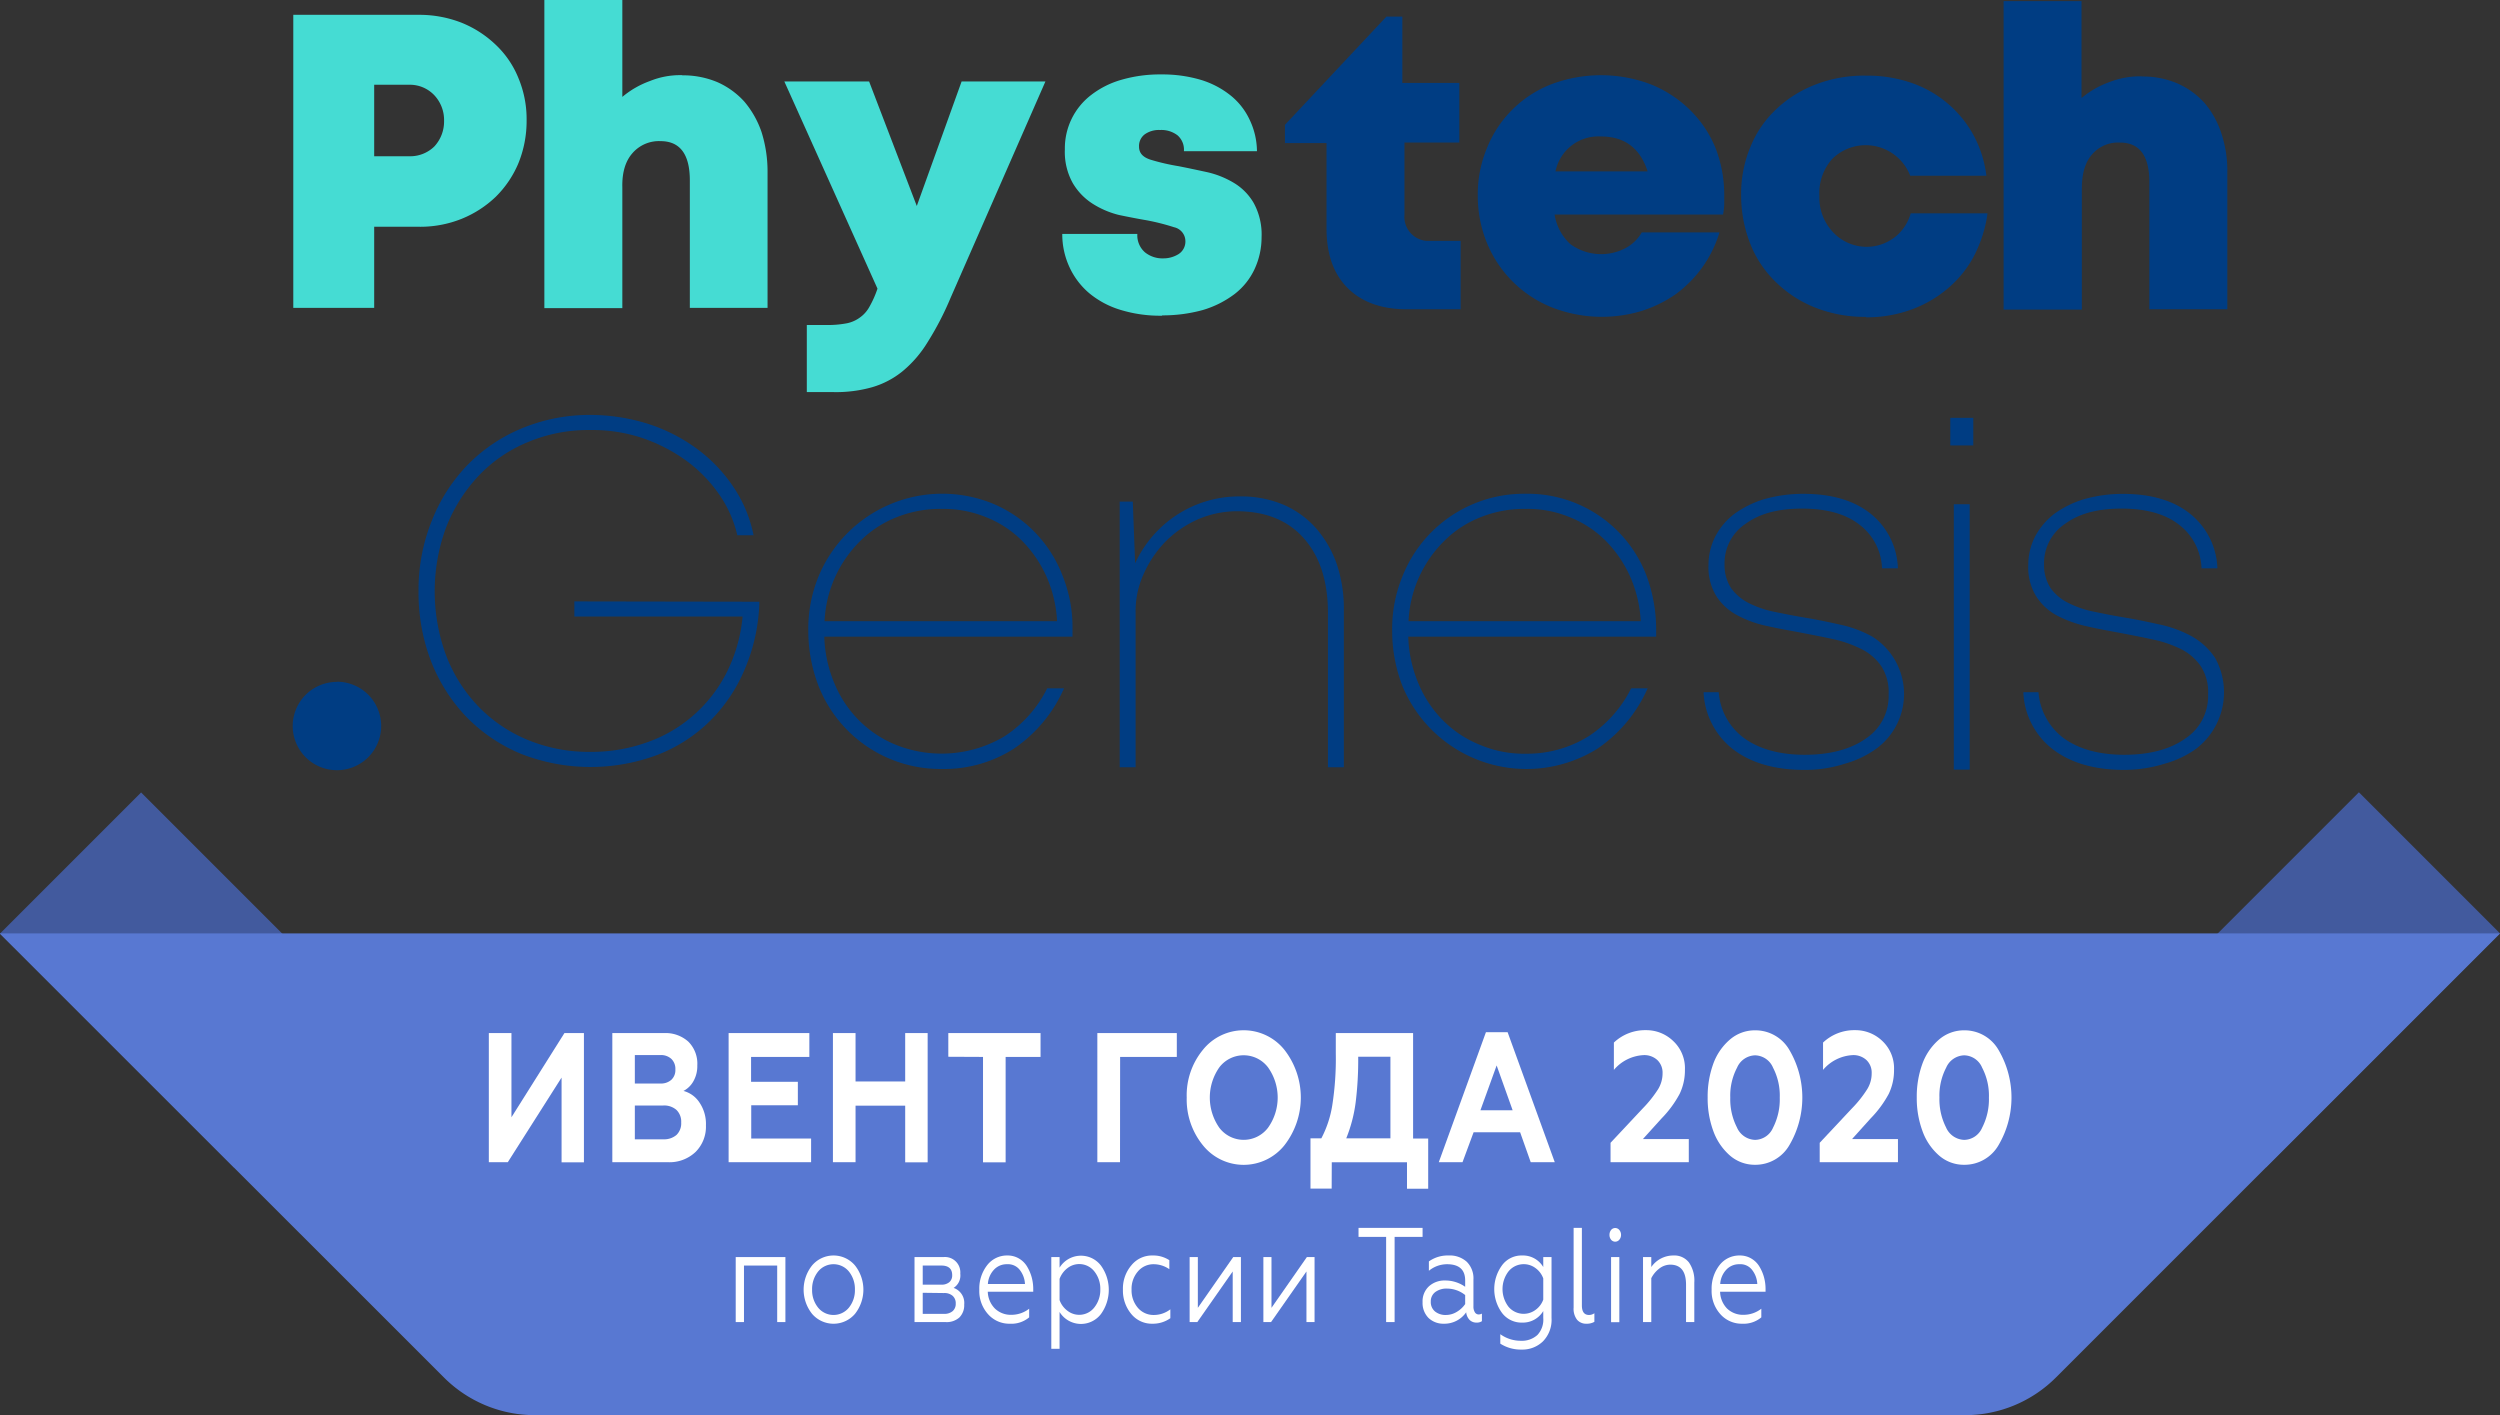 <?xml version="1.0" encoding="UTF-8"?> <svg xmlns="http://www.w3.org/2000/svg" viewBox="0 0 471.89 267.12"><rect x="0" y="0" width="471.89" height="267.12" fill="#333333" stroke="none"/> <defs> <style>.cls-1{fill:#003d83;}.cls-1,.cls-2{fill-rule:evenodd;}.cls-2{fill:#45dcd3;}.cls-3{fill:#425a9e;}.cls-4{fill:#5878d2;}.cls-5{fill:#fff;}</style> </defs> <g id="Слой_2" data-name="Слой 2"> <g id="Layer_1" data-name="Layer 1"> <g id="Слой_2-2" data-name="Слой 2"> <g id="Слой_1-2" data-name="Слой 1-2"> <path class="cls-1" d="M143.34,113.58a34.58,34.58,0,0,1-2.74,12.68,30.14,30.14,0,0,1-6.65,9.89,28.93,28.93,0,0,1-9.94,6.37,36,36,0,0,1-25.65-.22,31,31,0,0,1-10.27-6.92,32,32,0,0,1-6.7-10.49A36.14,36.14,0,0,1,79,111.66,34.82,34.82,0,0,1,81.5,98.31a31.9,31.9,0,0,1,6.75-10.55,30.87,30.87,0,0,1,10.28-6.92,33.36,33.36,0,0,1,12.9-2.52A36.52,36.52,0,0,1,122.31,80a32.14,32.14,0,0,1,9.17,4.66,28.89,28.89,0,0,1,6.92,7.2,25,25,0,0,1,3.84,9.17h-3.07a22.33,22.33,0,0,0-3.63-8,26.76,26.76,0,0,0-6.26-6.26A31.37,31.37,0,0,0,121,82.6a29.81,29.81,0,0,0-9.61-1.43,29.45,29.45,0,0,0-11.7,2.26,26.85,26.85,0,0,0-9.28,6.31,30.3,30.3,0,0,0-6.15,9.67,34.91,34.91,0,0,0,0,24.44,28.63,28.63,0,0,0,6.09,9.55,27.45,27.45,0,0,0,9.28,6.27,30.19,30.19,0,0,0,11.81,2.25,31.06,31.06,0,0,0,10.88-1.87,26.31,26.31,0,0,0,8.78-5.22,26.79,26.79,0,0,0,6.15-8.07,29.49,29.49,0,0,0,2.92-10.38H108.41v-2.86Z"></path> <path class="cls-1" d="M202.44,118.85v1.32H155.59a24.53,24.53,0,0,0,1.92,8.84,21.61,21.61,0,0,0,4.67,7,20.73,20.73,0,0,0,7,4.61A23.23,23.23,0,0,0,189.58,139a23,23,0,0,0,8.08-9.07h3.18a26.76,26.76,0,0,1-9.44,11.37,24.41,24.41,0,0,1-13.62,3.85,24.72,24.72,0,0,1-23.29-15.71,29,29,0,0,1-1.92-10.33,26.14,26.14,0,0,1,1.92-10.27,25.27,25.27,0,0,1,33.17-13.67,24,24,0,0,1,12.91,13.51A25.9,25.9,0,0,1,202.44,118.85ZM177.78,96.06a22,22,0,0,0-8.46,1.54,20.21,20.21,0,0,0-6.87,4.44,22.73,22.73,0,0,0-6.81,15.22h43.89a23.86,23.86,0,0,0-2.09-8.63,23.12,23.12,0,0,0-4.67-6.7,20,20,0,0,0-6.7-4.33,21.19,21.19,0,0,0-8.29-1.54Z"></path> <path class="cls-1" d="M234,93.7a20.79,20.79,0,0,1,8.18,1.53,17.58,17.58,0,0,1,6.16,4.4,20.51,20.51,0,0,1,3.95,6.75,26.25,26.25,0,0,1,1.37,8.79v29.66h-3V115.72c0-6-1.54-10.71-4.56-14.12s-7.25-5.1-12.69-5.1a18.65,18.65,0,0,0-7.3,1.53,20.15,20.15,0,0,0-6.1,4.18,21,21,0,0,0-4.12,6.1,16.86,16.86,0,0,0-1.54,7.3v29.22h-3V94.68h2.47l.44,11.65a21.78,21.78,0,0,1,7.85-9.12A21.54,21.54,0,0,1,234,93.7Z"></path> <path class="cls-1" d="M312.61,118.85v1.32H265.82a24.53,24.53,0,0,0,1.92,8.84,21.61,21.61,0,0,0,4.67,7,20.64,20.64,0,0,0,7,4.61,21.31,21.31,0,0,0,8.62,1.65A22,22,0,0,0,299.81,139a23.08,23.08,0,0,0,8.08-9.07H311a26.85,26.85,0,0,1-9.45,11.37,25.32,25.32,0,0,1-36.85-11.86,28.79,28.79,0,0,1-1.92-10.33,26.14,26.14,0,0,1,1.92-10.27A24.67,24.67,0,0,1,288,93.2a24,24,0,0,1,22.8,15.49A29.33,29.33,0,0,1,312.61,118.85ZM288,96.06a22,22,0,0,0-8.46,1.54,20.07,20.07,0,0,0-6.86,4.44,22.69,22.69,0,0,0-6.81,15.22H309.7a23.86,23.86,0,0,0-2.09-8.63,23.12,23.12,0,0,0-4.67-6.7,20,20,0,0,0-6.7-4.33A20.64,20.64,0,0,0,288,96.06Z"></path> <path class="cls-1" d="M340.56,145.32c-5.6,0-10.1-1.32-13.45-3.9a14.46,14.46,0,0,1-5.55-10.76h2.86a11.8,11.8,0,0,0,4.88,8.73c2.81,2,6.6,3.08,11.37,3.08s8.68-1.05,11.54-3.08a9.6,9.6,0,0,0,4.28-8.35,9,9,0,0,0-1.37-5.27,9.8,9.8,0,0,0-3.74-3.24,22.64,22.64,0,0,0-5.27-1.87c-2-.44-4-.82-6-1.21s-4.28-.76-6.43-1.26a20.41,20.41,0,0,1-5.65-2,10.57,10.57,0,0,1-4-3.57,10.39,10.39,0,0,1-1.54-6,11.82,11.82,0,0,1,1.32-5.43,12.75,12.75,0,0,1,3.62-4.23,19,19,0,0,1,5.6-2.75,27.3,27.3,0,0,1,7.31-1c5.38,0,9.67,1.26,12.8,3.79a13.74,13.74,0,0,1,5.1,10.27h-3A10.76,10.76,0,0,0,350.94,99c-2.58-2-6.2-3-10.76-3s-8,.93-10.66,2.85a8.91,8.91,0,0,0-4,7.64,7.94,7.94,0,0,0,1.26,4.56,9.25,9.25,0,0,0,3.35,2.8A18.8,18.8,0,0,0,335,115.5c1.86.38,3.79.77,5.82,1.1s4.34.82,6.59,1.32a22.06,22.06,0,0,1,6,2.25,12.79,12.79,0,0,1,.77,21.14,18.91,18.91,0,0,1-6,2.86A24.26,24.26,0,0,1,340.56,145.32Z"></path> <path class="cls-1" d="M368.13,84.08h4.34V78.87h-4.34Zm.66,61.19h3V95.18h-3Z"></path> <path class="cls-1" d="M400.92,145.32c-5.6,0-10.1-1.32-13.45-3.9a14.27,14.27,0,0,1-5.55-10.76h2.86a11.91,11.91,0,0,0,4.83,8.73c2.8,2,6.59,3.08,11.37,3.08s8.68-1.05,11.53-3.08a9.6,9.6,0,0,0,4.28-8.35,8.91,8.91,0,0,0-1.37-5.27,9.77,9.77,0,0,0-3.73-3.24,22.12,22.12,0,0,0-5.28-1.81c-2-.44-4-.83-6-1.21s-4.28-.77-6.37-1.26a23,23,0,0,1-5.65-2,10.54,10.54,0,0,1-4-3.62,10.39,10.39,0,0,1-1.54-6,11.82,11.82,0,0,1,1.32-5.43,13.38,13.38,0,0,1,3.62-4.23,18.85,18.85,0,0,1,5.6-2.75,26.86,26.86,0,0,1,7.25-1c5.39,0,9.67,1.26,12.8,3.79a13.79,13.79,0,0,1,5.11,10.27h-3A10.79,10.79,0,0,0,411.25,99c-2.58-2-6.21-3-10.77-3s-8,.93-10.65,2.85a8.92,8.92,0,0,0-4,7.64,7.94,7.94,0,0,0,1.26,4.56,9,9,0,0,0,3.41,2.8,18.54,18.54,0,0,0,4.89,1.64c1.86.39,3.79.77,5.82,1.1s4.34.83,6.59,1.32a22.52,22.52,0,0,1,6,2.25,12.82,12.82,0,0,1,4.34,4.07,13.42,13.42,0,0,1-3.57,17.08,18.67,18.67,0,0,1-6,2.85A25.73,25.73,0,0,1,400.92,145.32Z"></path> <path class="cls-2" d="M79,2.8A21.82,21.82,0,0,1,87.1,4.28a20.26,20.26,0,0,1,6.48,4.18,17.75,17.75,0,0,1,4.29,6.31,20.05,20.05,0,0,1,1.53,8,21.11,21.11,0,0,1-1.53,8,19.45,19.45,0,0,1-4.29,6.37,20.26,20.26,0,0,1-6.48,4.18,20.93,20.93,0,0,1-8.18,1.48H70.63V58.11H55.36V2.8ZM77.16,29.49A6.51,6.51,0,0,0,82,27.63a6.93,6.93,0,0,0,1.82-4.84A6.82,6.82,0,0,0,82,18,6.34,6.34,0,0,0,77.16,16H70.63V29.49Z"></path> <path class="cls-2" d="M128.79,14.22a16.65,16.65,0,0,1,6.7,1.32,15.11,15.11,0,0,1,5,3.63,17.7,17.7,0,0,1,3.24,5.71,24.71,24.71,0,0,1,1.15,7.52V58.11H130.21V34.05c0-4.94-1.86-7.41-5.54-7.41a6.6,6.6,0,0,0-5.27,2.25c-1.32,1.48-2,3.62-1.93,6.48V58.16H102.75V0h14.72V18.29a17.08,17.08,0,0,1,5.22-3,15.11,15.11,0,0,1,6.1-1.1"></path> <path class="cls-2" d="M197.33,15.38,179.42,56.24a56.58,56.58,0,0,1-4.33,8.35,21.84,21.84,0,0,1-4.73,5.49,16.28,16.28,0,0,1-5.71,3,24.93,24.93,0,0,1-7.3.93h-5.06V61.35h4a19.12,19.12,0,0,0,3.57-.33,6.23,6.23,0,0,0,2.47-1.1,6,6,0,0,0,1.82-2.09,18.63,18.63,0,0,0,1.48-3.35l-17.58-39.1h16l9,23.5,8.46-23.5Z"></path> <path class="cls-2" d="M219.35,59.59a25.47,25.47,0,0,1-7.85-1.1,16.85,16.85,0,0,1-5.88-3.13,14.21,14.21,0,0,1-3.73-4.89,14.75,14.75,0,0,1-1.38-6.31h14.17a4.26,4.26,0,0,0,1.43,3.46,5.24,5.24,0,0,0,3.46,1.15,5.4,5.4,0,0,0,2.91-.82,2.81,2.81,0,0,0,1.27-2.48,2.71,2.71,0,0,0-2.15-2.58,41.48,41.48,0,0,0-5.16-1.31c-1.65-.28-3.35-.61-5.22-1a16.7,16.7,0,0,1-5-2.14,11.52,11.52,0,0,1-3.74-3.9A12.07,12.07,0,0,1,201,28.17a12.66,12.66,0,0,1,5-10.27,16.92,16.92,0,0,1,5.71-2.85,26.08,26.08,0,0,1,7.47-1,25.49,25.49,0,0,1,7.41,1A16.74,16.74,0,0,1,232.26,18a12.81,12.81,0,0,1,3.62,4.61,14,14,0,0,1,1.38,5.93H223.47a3.58,3.58,0,0,0-1.21-3,5,5,0,0,0-3.29-1,4.61,4.61,0,0,0-2.91.83A2.75,2.75,0,0,0,215,27.68c0,1.21.72,2,2.2,2.47a40.32,40.32,0,0,0,5.22,1.21c1.7.33,3.46.71,5.27,1.1a17.12,17.12,0,0,1,5.11,2,10.66,10.66,0,0,1,3.84,3.85,12.38,12.38,0,0,1,1.49,6.48,14.26,14.26,0,0,1-1.32,6A12.7,12.7,0,0,1,233,55.53a18.73,18.73,0,0,1-6,3,28.54,28.54,0,0,1-7.64,1"></path> <path class="cls-1" d="M275.7,45.47V58.38H265.6c-4.78,0-8.52-1.32-11.21-4s-4-6.42-4-11.26V27h-7.85V23.56L261.7,3.13h3V15.65h10.76V26.91H265.1V40.53a4.55,4.55,0,0,0,4.18,4.94h6.42Z"></path> <path class="cls-1" d="M325.46,36.58c0,.66,0,1.26,0,1.92s-.11,1.32-.22,2H293.44a9.52,9.52,0,0,0,3,5.6,9.89,9.89,0,0,0,10.32.77,7.71,7.71,0,0,0,3.13-3h14.67a22.61,22.61,0,0,1-3.24,6.59,23.07,23.07,0,0,1-5,5.06,23.82,23.82,0,0,1-6.48,3.18A25.91,25.91,0,0,1,293,58.05a22.12,22.12,0,0,1-12.25-12A23.36,23.36,0,0,1,278.94,37a22.73,22.73,0,0,1,1.76-9.12,21.42,21.42,0,0,1,12.19-12,26.55,26.55,0,0,1,18.73.05A22.51,22.51,0,0,1,319,20.76a21.34,21.34,0,0,1,4.78,7.09A24.27,24.27,0,0,1,325.46,36.58ZM302.12,25.76a8.24,8.24,0,0,0-8.51,6.59H311c-1.43-4.4-4.34-6.59-8.84-6.59Z"></path> <path class="cls-1" d="M352.21,59.81a25.42,25.42,0,0,1-9.45-1.7,22.26,22.26,0,0,1-7.47-4.78,20.39,20.39,0,0,1-4.89-7.25,25,25,0,0,1-1.75-9.17,23,23,0,0,1,1.75-9.17,19.89,19.89,0,0,1,4.89-7.14,22.31,22.31,0,0,1,7.47-4.67,25.23,25.23,0,0,1,9.5-1.65,25.52,25.52,0,0,1,8.41,1.32,21.19,21.19,0,0,1,11.8,9.83,21.46,21.46,0,0,1,2.47,7.74H360.56A9,9,0,0,0,345.84,30,9.68,9.68,0,0,0,343.42,37,9.45,9.45,0,0,0,346,43.83a8.67,8.67,0,0,0,12.24.44,8.82,8.82,0,0,0,2.42-4h14.5a25,25,0,0,1-2.53,8,20.65,20.65,0,0,1-4.94,6.15,22.59,22.59,0,0,1-6.87,4,24.73,24.73,0,0,1-8.56,1.48"></path> <path class="cls-1" d="M404.33,14.44a16.65,16.65,0,0,1,6.7,1.32,15.11,15.11,0,0,1,5.05,3.63,16.7,16.7,0,0,1,3.19,5.71,22.21,22.21,0,0,1,1.15,7.52V58.38H405.7V34.33c0-4.95-1.87-7.42-5.55-7.42a6.46,6.46,0,0,0-5.27,2.25c-1.32,1.49-1.92,3.68-1.92,6.48v22.8H378.19V.22H392.9V18.51a17.08,17.08,0,0,1,5.22-3,16,16,0,0,1,6.21-1.1"></path> <path class="cls-1" d="M63.6,128.68A8.35,8.35,0,1,1,55.25,137a8.34,8.34,0,0,1,8.35-8.29"></path> </g> </g> <rect class="cls-3" x="405.27" y="166.11" width="62.45" height="37.67" transform="translate(-2.93 362.82) rotate(-45)"></rect> <rect class="cls-3" x="16.56" y="153.75" width="37.67" height="62.45" transform="translate(-120.43 79.21) rotate(-45)"></rect> <path class="cls-4" d="M471.89,176.19H0v.06L83.79,260A24.26,24.26,0,0,0,101,267.12h270A24.27,24.27,0,0,0,388.08,260Z"></path> <path class="cls-5" d="M95.85,219.37H92.27V195h4.27v15.89l10-15.89h3.68v24.4H106v-16Z"></path> <path class="cls-5" d="M126,219.37H115.58V195h9.76a6.43,6.43,0,0,1,4.58,1.61,5.86,5.86,0,0,1,1.7,4.49,5.77,5.77,0,0,1-.74,3,4.53,4.53,0,0,1-1.87,1.82,5.19,5.19,0,0,1,3,2.16,7.2,7.2,0,0,1,1.24,4.35,6.73,6.73,0,0,1-1.95,5A7.13,7.13,0,0,1,126,219.37Zm-6.17-20.22v5.37h4.8a2.94,2.94,0,0,0,2.09-.7,2.49,2.49,0,0,0,.76-1.95,2.6,2.6,0,0,0-.76-2,2.9,2.9,0,0,0-2.09-.72Zm0,9.52v6.38h5.37a3.59,3.59,0,0,0,2.49-.82,3.05,3.05,0,0,0,.89-2.35,3.08,3.08,0,0,0-.89-2.37,3.51,3.51,0,0,0-2.49-.84Z"></path> <path class="cls-5" d="M153.1,219.37H137.53V195h15.24v4.5h-11v4.7h8.83v4.43H141.8v6.27h11.3Z"></path> <path class="cls-5" d="M161.49,219.37h-4.27V195h4.27v9.13h9.37V195h4.24v24.4h-4.24v-10.7h-9.37Z"></path> <path class="cls-5" d="M179,199.47V195h17.41v4.5h-6.59v19.9h-4.27v-19.9Z"></path> <path class="cls-5" d="M211.41,219.37h-4.28V195h15v4.5h-10.7Z"></path> <path class="cls-5" d="M224,207.17a13.5,13.5,0,0,1,3.05-9,9.86,9.86,0,0,1,15.4,0,14.66,14.66,0,0,1,0,18,9.86,9.86,0,0,1-15.4,0A13.67,13.67,0,0,1,224,207.17Zm6.17,5.72a5.77,5.77,0,0,0,9.16,0,9.81,9.81,0,0,0,0-11.44,5.77,5.77,0,0,0-9.16,0,9.94,9.94,0,0,0,0,11.44Z"></path> <path class="cls-5" d="M251.36,224.35h-4v-9.48h2.05a20.24,20.24,0,0,0,2.07-6.27,57,57,0,0,0,.66-9.76V195h14.59v19.9h2.85v9.48h-4v-5h-14.2Zm2.75-9.48h8.34v-15.4h-6.08a65.43,65.43,0,0,1-.49,8.68A27.41,27.41,0,0,1,254.11,214.87Z"></path> <path class="cls-5" d="M276.06,219.37h-4.48l8.9-24.54h4.09l8.9,24.54h-4.54l-2-5.65h-8.78Zm6.44-18.26-3.06,8.46h6.08Z"></path> <path class="cls-5" d="M318.77,219.37H304v-3.66l6.11-6.52a22.52,22.52,0,0,0,2.88-3.62,5.75,5.75,0,0,0,.83-3,3.28,3.28,0,0,0-1-2.49,3.62,3.62,0,0,0-2.58-.92,7.85,7.85,0,0,0-5.61,2.79v-5.16a8.58,8.58,0,0,1,6.05-2.34,7.3,7.3,0,0,1,5.16,2.06,7,7,0,0,1,2.2,5.4,10.27,10.27,0,0,1-1,4.57,20.32,20.32,0,0,1-3.41,4.63L310.11,215h8.66Z"></path> <path class="cls-5" d="M331.29,219.86a7.15,7.15,0,0,1-4.84-1.82,11.17,11.17,0,0,1-3.07-4.6,17.85,17.85,0,0,1-1.05-6.27,18.16,18.16,0,0,1,1-6.2,10.88,10.88,0,0,1,3.16-4.71,7.2,7.2,0,0,1,4.79-1.78,7.4,7.4,0,0,1,6.49,3.73,17.73,17.73,0,0,1,0,17.92A7.4,7.4,0,0,1,331.29,219.86Zm-3.41-7a3.87,3.87,0,0,0,3.41,2.3,3.77,3.77,0,0,0,3.38-2.3,11.71,11.71,0,0,0,1.27-5.68,11.41,11.41,0,0,0-1.27-5.65,3.77,3.77,0,0,0-3.38-2.33,3.82,3.82,0,0,0-3.41,2.33,11.3,11.3,0,0,0-1.28,5.65A11.6,11.6,0,0,0,327.88,212.85Z"></path> <path class="cls-5" d="M358.25,219.37H343.48v-3.66l6.11-6.52a21.78,21.78,0,0,0,2.87-3.62,5.65,5.65,0,0,0,.83-3,3.25,3.25,0,0,0-1-2.49,3.62,3.62,0,0,0-2.58-.92,7.85,7.85,0,0,0-5.6,2.79v-5.16a8.58,8.58,0,0,1,6.05-2.34,7.3,7.3,0,0,1,5.16,2.06,7.06,7.06,0,0,1,2.19,5.4,10.27,10.27,0,0,1-1,4.57,20.42,20.42,0,0,1-3.42,4.63L349.59,215h8.66Z"></path> <path class="cls-5" d="M370.76,219.86a7.1,7.1,0,0,1-4.83-1.82,11.07,11.07,0,0,1-3.07-4.6,17.85,17.85,0,0,1-1.06-6.27,18.16,18.16,0,0,1,1-6.2,11,11,0,0,1,3.16-4.71,7.22,7.22,0,0,1,4.79-1.78,7.4,7.4,0,0,1,6.5,3.73,17.73,17.73,0,0,1,0,17.92A7.4,7.4,0,0,1,370.76,219.86Zm-3.41-7a3.88,3.88,0,0,0,3.41,2.3,3.76,3.76,0,0,0,3.38-2.3,11.71,11.71,0,0,0,1.28-5.68,11.41,11.41,0,0,0-1.28-5.65,3.76,3.76,0,0,0-3.38-2.33,3.83,3.83,0,0,0-3.41,2.33,11.41,11.41,0,0,0-1.27,5.65A11.71,11.71,0,0,0,367.35,212.85Z"></path> <path class="cls-5" d="M140.43,249.55h-1.56V237.28h9.38v12.27H146.7V238.88h-6.27Z"></path> <path class="cls-5" d="M153.27,238.88a5.3,5.3,0,0,1,8.13,0,7.38,7.38,0,0,1,0,9.1,5.33,5.33,0,0,1-8.13,0,7.34,7.34,0,0,1,0-9.1Zm8.1,4.55a5.26,5.26,0,0,0-1.14-3.43,3.75,3.75,0,0,0-5.8,0,5.26,5.26,0,0,0-1.14,3.43,5.19,5.19,0,0,0,1.14,3.4,3.74,3.74,0,0,0,5.8,0A5.19,5.19,0,0,0,161.37,243.43Z"></path> <path class="cls-5" d="M178.47,249.55h-5.85V237.28h5.49a2.9,2.9,0,0,1,3.15,3.13A2.79,2.79,0,0,1,180,243.1a3,3,0,0,1,2,3.15,3.26,3.26,0,0,1-.91,2.43A3.6,3.6,0,0,1,178.47,249.55Zm-4.3-10.67v3.61h3.5a2.27,2.27,0,0,0,1.52-.47,1.67,1.67,0,0,0,.54-1.33c0-1.2-.69-1.81-2.06-1.81Zm0,5.14V248h4a2.4,2.4,0,0,0,1.64-.51,1.8,1.8,0,0,0,.59-1.44,1.84,1.84,0,0,0-.59-1.46,2.36,2.36,0,0,0-1.64-.52Z"></path> <path class="cls-5" d="M190.6,249.86a5.35,5.35,0,0,1-4.11-1.81,6.54,6.54,0,0,1-1.64-4.62,7.18,7.18,0,0,1,1.47-4.6,4.72,4.72,0,0,1,3.83-1.85,4.18,4.18,0,0,1,2.23.6,4.32,4.32,0,0,1,1.53,1.56,7.91,7.91,0,0,1,.84,2,8.5,8.5,0,0,1,.28,2.17v.51h-8.58A4.7,4.7,0,0,0,187.8,247a4.33,4.33,0,0,0,3.11,1.18,5.46,5.46,0,0,0,3.35-1.15v1.63A5.22,5.22,0,0,1,190.6,249.86Zm-4.13-7.5h7a4.65,4.65,0,0,0-.91-2.56,2.8,2.8,0,0,0-2.47-1.17,3.27,3.27,0,0,0-2.55,1.12A4.32,4.32,0,0,0,186.47,242.36Z"></path> <path class="cls-5" d="M200,247.6v7h-1.56V237.28H200v2a4.74,4.74,0,0,1,7.82-.38,7.81,7.81,0,0,1,0,9.12,4.74,4.74,0,0,1-7.82-.38Zm0-6.2v4a4.31,4.31,0,0,0,1.47,2,3.61,3.61,0,0,0,5.08-.6,5.29,5.29,0,0,0,1.14-3.42,5.22,5.22,0,0,0-1.14-3.41,3.61,3.61,0,0,0-5.06-.6A4.5,4.5,0,0,0,200,241.4Z"></path> <path class="cls-5" d="M217.54,249.86a5,5,0,0,1-4-1.83,6.91,6.91,0,0,1-1.58-4.62,6.75,6.75,0,0,1,1.6-4.58,5,5,0,0,1,4-1.85,5.55,5.55,0,0,1,3.16.89v1.7a5.2,5.2,0,0,0-2.94-.94,3.83,3.83,0,0,0-3,1.37,5,5,0,0,0-1.19,3.43,5.06,5.06,0,0,0,1.19,3.43,3.88,3.88,0,0,0,3,1.35,5.07,5.07,0,0,0,3.13-1.07v1.68A5.7,5.7,0,0,1,217.54,249.86Z"></path> <path class="cls-5" d="M226,249.55h-1.45V237.28h1.55v9.58l6.68-9.58h1.45v12.27h-1.55V240Z"></path> <path class="cls-5" d="M239.92,249.55h-1.45V237.28H240v9.58l6.68-9.58h1.45v12.27H246.6V240Z"></path> <path class="cls-5" d="M263.24,249.55h-1.6V233.47h-5.21v-1.7h12.09v1.7h-5.28Z"></path> <path class="cls-5" d="M272.49,249.86a4.05,4.05,0,0,1-2.83-1.07,4,4,0,0,1-1.14-3,3.85,3.85,0,0,1,1.21-3,4.39,4.39,0,0,1,3.07-1.09,6.52,6.52,0,0,1,3.76,1.19V241.7q0-3.07-3.44-3.07a5.39,5.39,0,0,0-3.41,1.24V238.1a6.14,6.14,0,0,1,3.74-1.12,4.77,4.77,0,0,1,3.4,1.18,4.4,4.4,0,0,1,1.27,3.37v5.05a2,2,0,0,0,.27,1.12.83.83,0,0,0,.72.41,1.23,1.23,0,0,0,.61-.16v1.43a1.7,1.7,0,0,1-1,.27,1.84,1.84,0,0,1-1.31-.49,2.4,2.4,0,0,1-.66-1.46A5,5,0,0,1,272.49,249.86Zm.44-1.65a3.92,3.92,0,0,0,2.05-.59,5,5,0,0,0,1.58-1.47v-1.7a5.47,5.47,0,0,0-3.39-1.22,3.52,3.52,0,0,0-2.26.66,2.17,2.17,0,0,0-.84,1.8,2.29,2.29,0,0,0,.8,1.86A3.14,3.14,0,0,0,272.93,248.21Z"></path> <path class="cls-5" d="M291.3,248.77v-1.3a4.5,4.5,0,0,1-4,2.18,4.62,4.62,0,0,1-3.78-1.82,7.62,7.62,0,0,1,0-9,4.57,4.57,0,0,1,3.78-1.85,4.46,4.46,0,0,1,4,2.18v-1.88h1.56v11.49a5.78,5.78,0,0,1-1.62,4.42,5.54,5.54,0,0,1-4,1.55,7.14,7.14,0,0,1-4.05-1.12v-1.78a6.62,6.62,0,0,0,3.89,1.24,4.34,4.34,0,0,0,3.11-1.09A4.22,4.22,0,0,0,291.3,248.77Zm0-3.46v-4a4.11,4.11,0,0,0-1.45-1.94,3.71,3.71,0,0,0-5.1.6,5.49,5.49,0,0,0,0,6.7,3.74,3.74,0,0,0,5.1.57A4.07,4.07,0,0,0,291.3,245.31Z"></path> <path class="cls-5" d="M299.43,249.86a2.23,2.23,0,0,1-1.74-.74,3.35,3.35,0,0,1-.66-2.29V231.77h1.56V246.4c0,1.21.45,1.81,1.36,1.81a1.77,1.77,0,0,0,1-.33v1.62A2.85,2.85,0,0,1,299.43,249.86Z"></path> <path class="cls-5" d="M304.1,234a1.42,1.42,0,0,1-.3-.91,1.45,1.45,0,0,1,.3-.92,1,1,0,0,1,1.56,0,1.41,1.41,0,0,1,.32.92,1.38,1.38,0,0,1-.32.91,1,1,0,0,1-1.56,0Zm1.56,15.57H304.1V237.28h1.56Z"></path> <path class="cls-5" d="M311.69,241.27v8.28h-1.56V237.28h1.56v1.88a5.06,5.06,0,0,1,4.17-2.18,3.49,3.49,0,0,1,2.95,1.33,6,6,0,0,1,1,3.77v7.47h-1.56v-7.06c0-2.52-1-3.78-3-3.78a3.42,3.42,0,0,0-2.1.78A5.19,5.19,0,0,0,311.69,241.27Z"></path> <path class="cls-5" d="M328.83,249.86a5.37,5.37,0,0,1-4.11-1.81,6.54,6.54,0,0,1-1.64-4.62,7.18,7.18,0,0,1,1.47-4.6,4.72,4.72,0,0,1,3.83-1.85,4.18,4.18,0,0,1,2.23.6,4.32,4.32,0,0,1,1.53,1.56,7.91,7.91,0,0,1,.84,2,8.5,8.5,0,0,1,.28,2.17v.51h-8.58A4.7,4.7,0,0,0,326,247a4.33,4.33,0,0,0,3.11,1.18,5.46,5.46,0,0,0,3.35-1.15v1.63A5.22,5.22,0,0,1,328.83,249.86Zm-4.13-7.5h7a4.65,4.65,0,0,0-.91-2.56,2.78,2.78,0,0,0-2.47-1.17,3.27,3.27,0,0,0-2.55,1.12A4.32,4.32,0,0,0,324.7,242.36Z"></path> </g> </g> </svg> 